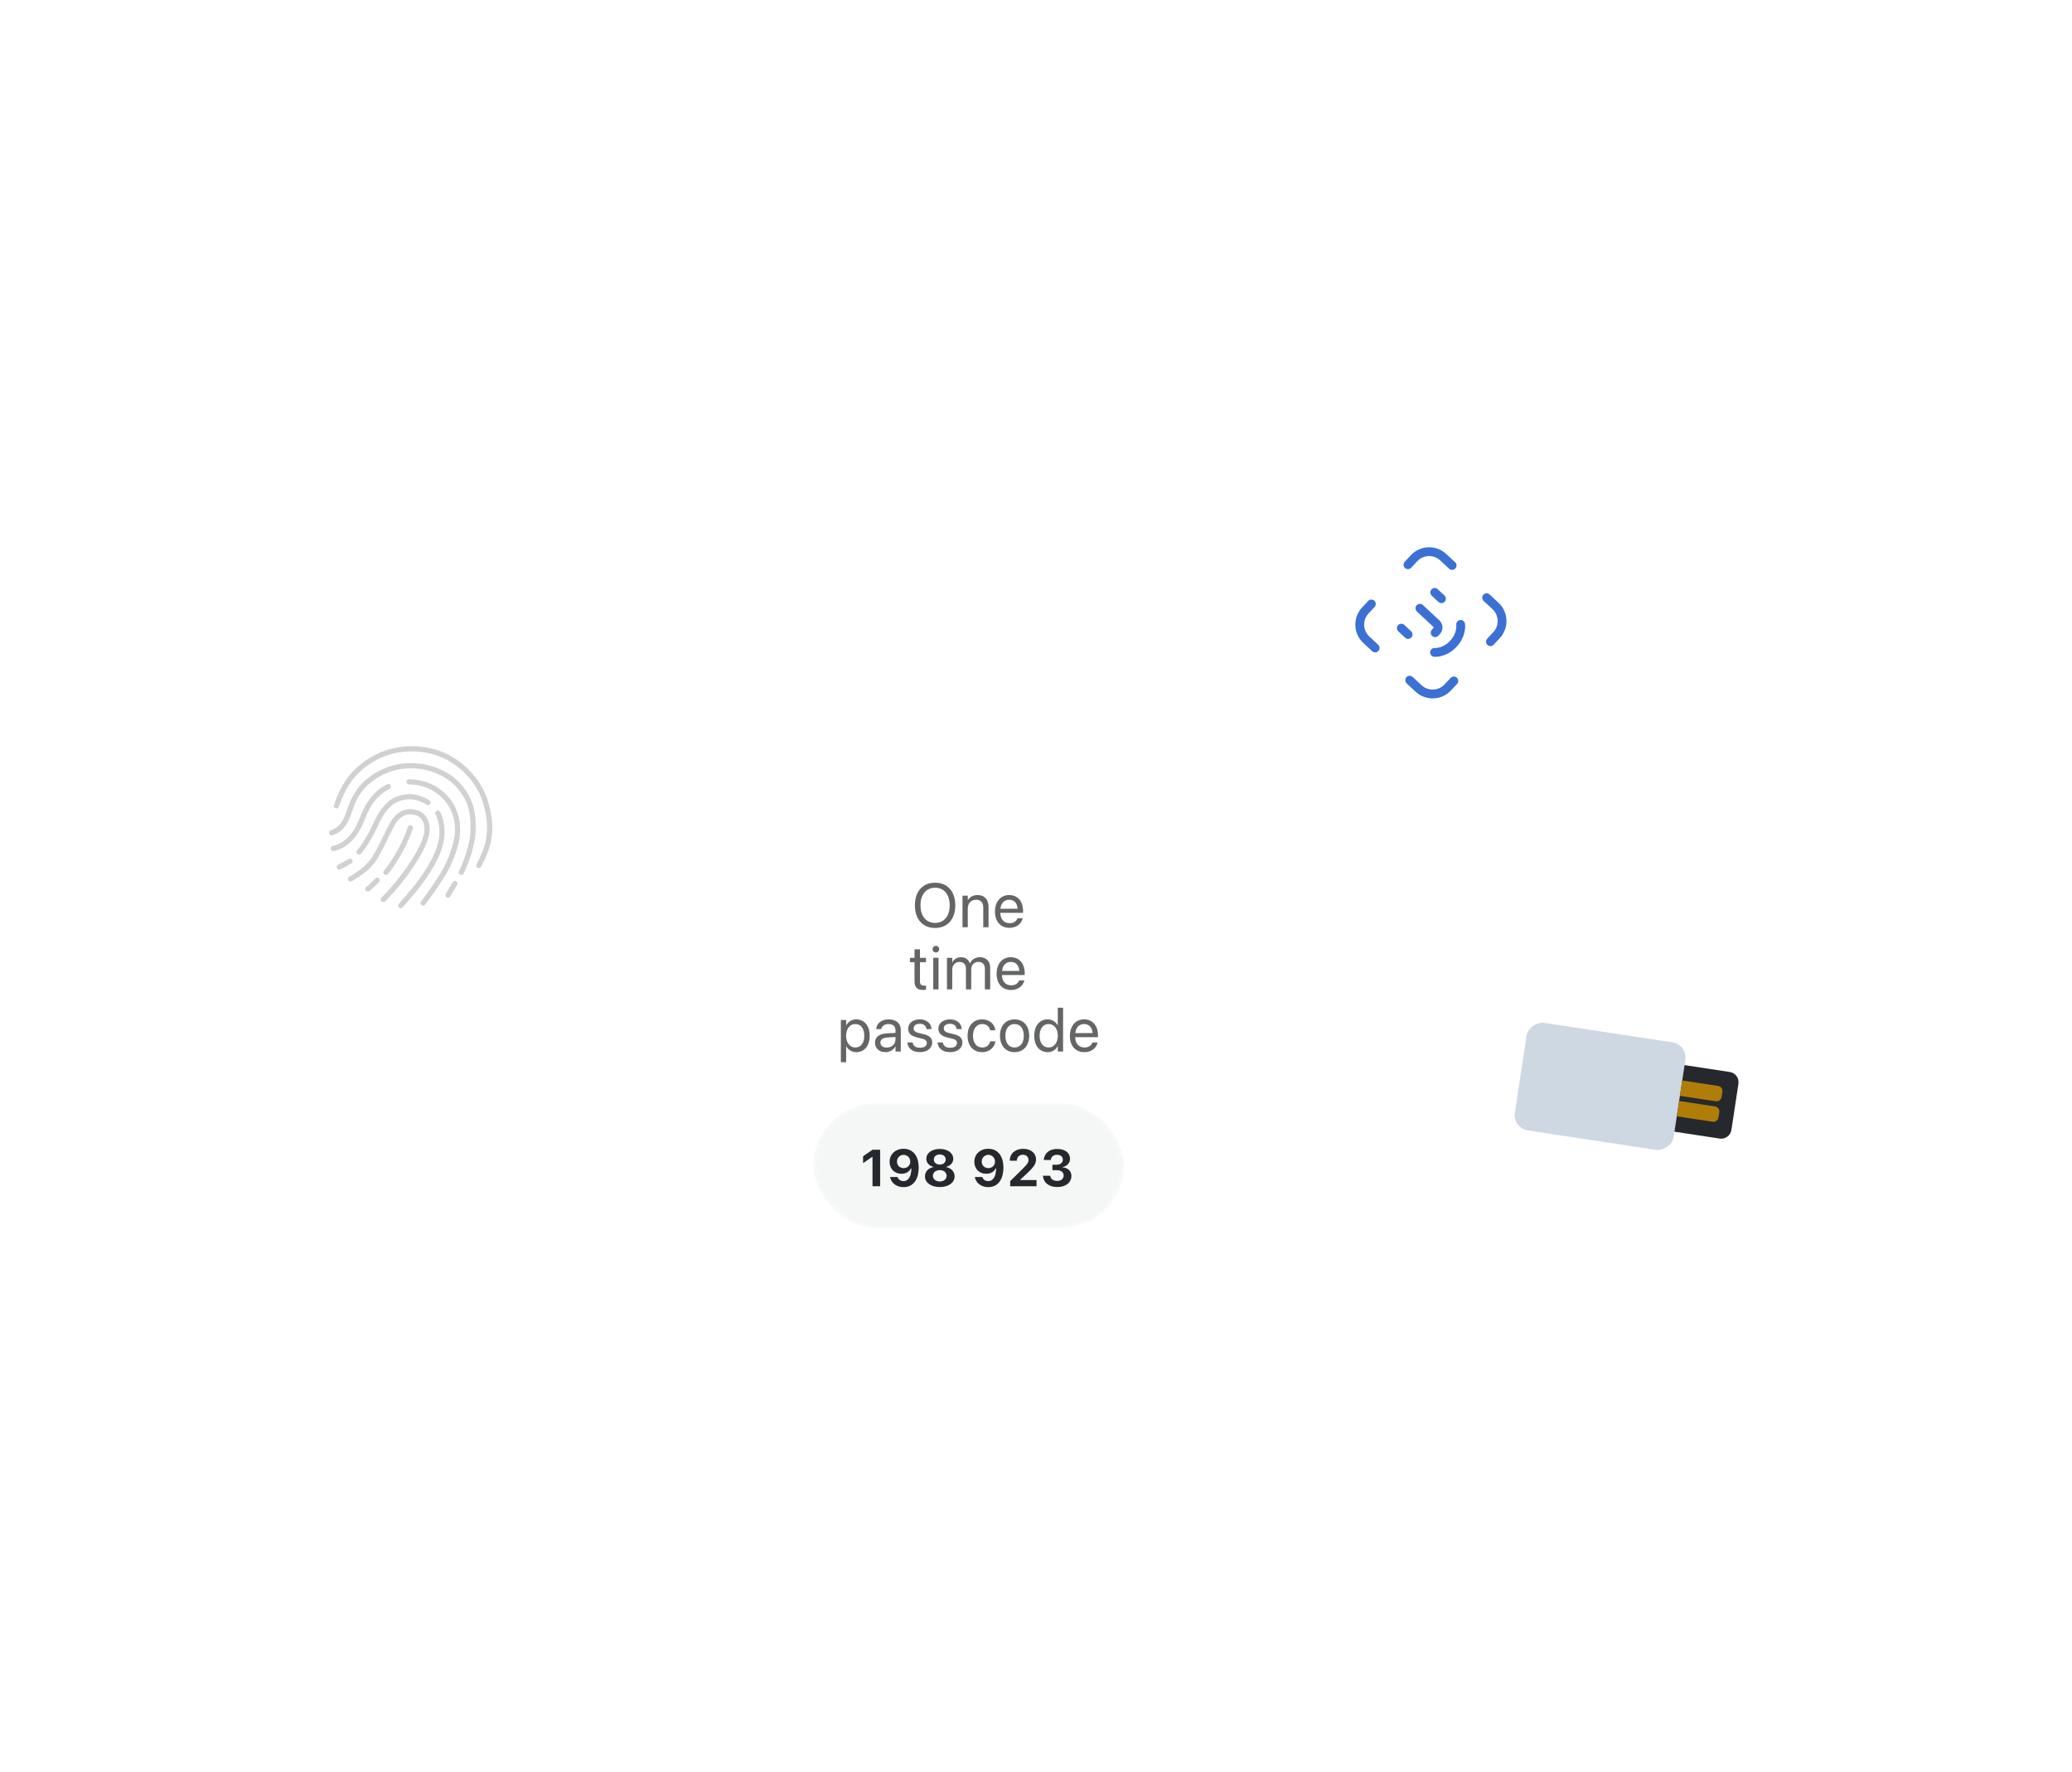 <svg id="exw3ZqIWB2P1" xmlns="http://www.w3.org/2000/svg" xmlns:xlink="http://www.w3.org/1999/xlink" viewBox="0 0 400 342" shape-rendering="geometricPrecision" text-rendering="geometricPrecision" project-id="36c2c8090c614f009a773c8653940014" export-id="6b3bb1221066409fb6a19cdc3ebb29d1" cached="false" width="400" height="342">
<style><![CDATA[
#exw3ZqIWB2P2_to {animation: exw3ZqIWB2P2_to__to 9900ms linear infinite normal forwards}@keyframes exw3ZqIWB2P2_to__to { 0% {transform: translate(187px,203px);animation-timing-function: cubic-bezier(0,0,0.58,1)} 60.606% {transform: translate(187px,196px);animation-timing-function: cubic-bezier(0,0,0.58,1)} 98.99% {transform: translate(187px,203px)} 100% {transform: translate(187px,203px)}} #exw3ZqIWB2P2_tr {animation: exw3ZqIWB2P2_tr__tr 9900ms linear infinite normal forwards}@keyframes exw3ZqIWB2P2_tr__tr { 0% {transform: rotate(0deg);animation-timing-function: cubic-bezier(0,0,0.58,1)} 60.606% {transform: rotate(4deg);animation-timing-function: cubic-bezier(0,0,0.58,1)} 98.99% {transform: rotate(0deg)} 100% {transform: rotate(0deg)}} #exw3ZqIWB2P8_ts {animation: exw3ZqIWB2P8_ts__ts 9900ms linear infinite normal forwards}@keyframes exw3ZqIWB2P8_ts__ts { 0% {transform: translate(92px,126.472px) scale(0,1);animation-timing-function: cubic-bezier(0,0,0.58,1)} 50.505% {transform: translate(92px,126.472px) scale(2.7,1);animation-timing-function: cubic-bezier(0,0,0.58,1)} 51.515% {transform: translate(92px,126.472px) scale(0,1);animation-timing-function: cubic-bezier(0,0,0.58,1)} 98.99% {transform: translate(92px,126.472px) scale(2.7,1);animation-timing-function: cubic-bezier(0,0,0.58,1)} 100% {transform: translate(92px,126.472px) scale(0,1)}} #exw3ZqIWB2P9 {animation: exw3ZqIWB2P9_c_o 9900ms linear infinite normal forwards}@keyframes exw3ZqIWB2P9_c_o { 0% {opacity: 1} 50.505% {opacity: 1;animation-timing-function: cubic-bezier(0,0,0.58,1)} 51.515% {opacity: 0;animation-timing-function: cubic-bezier(0,0,0.58,1)} 98.99% {opacity: 0;animation-timing-function: cubic-bezier(0,0,0.58,1)} 100% {opacity: 1}} #exw3ZqIWB2P10 {animation: exw3ZqIWB2P10_c_o 9900ms linear infinite normal forwards}@keyframes exw3ZqIWB2P10_c_o { 0% {opacity: 0} 50.505% {opacity: 0;animation-timing-function: cubic-bezier(0,0,0.58,1)} 51.515% {opacity: 1;animation-timing-function: cubic-bezier(0,0,0.58,1)} 98.99% {opacity: 1;animation-timing-function: cubic-bezier(0,0,0.58,1)} 100% {opacity: 0}} #exw3ZqIWB2P14_to {animation: exw3ZqIWB2P14_to__to 9900ms linear infinite normal forwards}@keyframes exw3ZqIWB2P14_to__to { 0% {transform: translate(78.854px,158.855px);animation-timing-function: cubic-bezier(0,0,0.58,1)} 29.293% {transform: translate(73.855px,164.855px);animation-timing-function: cubic-bezier(0,0,0.58,1)} 100% {transform: translate(78.854px,158.855px)}} #exw3ZqIWB2P14_tr {animation: exw3ZqIWB2P14_tr__tr 9900ms linear infinite normal forwards}@keyframes exw3ZqIWB2P14_tr__tr { 0% {transform: rotate(0deg);animation-timing-function: cubic-bezier(0,0,0.58,1)} 29.293% {transform: rotate(-6deg);animation-timing-function: cubic-bezier(0,0,0.58,1)} 100% {transform: rotate(0deg)}} #exw3ZqIWB2P19 {animation: exw3ZqIWB2P19_s_do 9900ms linear infinite normal forwards}@keyframes exw3ZqIWB2P19_s_do { 0% {stroke-dashoffset: 217;animation-timing-function: cubic-bezier(0,0,0.58,1)} 20.202% {stroke-dashoffset: 169;animation-timing-function: cubic-bezier(0,0,0.58,1)} 55.556% {stroke-dashoffset: 169;animation-timing-function: cubic-bezier(0,0,0.58,1)} 75.758% {stroke-dashoffset: 217} 100% {stroke-dashoffset: 217}} #exw3ZqIWB2P20_to {animation: exw3ZqIWB2P20_to__to 9900ms linear infinite normal forwards}@keyframes exw3ZqIWB2P20_to__to { 0% {transform: translate(275.868px,119.868px);animation-timing-function: cubic-bezier(0,0,0.58,1)} 60.606% {transform: translate(287.868px,112.868px)} 100% {transform: translate(275.868px,119.868px)}} #exw3ZqIWB2P20_tr {animation: exw3ZqIWB2P20_tr__tr 9900ms linear infinite normal forwards}@keyframes exw3ZqIWB2P20_tr__tr { 0% {transform: rotate(0deg);animation-timing-function: cubic-bezier(0,0,0.58,1)} 60.606% {transform: rotate(-14deg);animation-timing-function: cubic-bezier(0,0,0.58,1)} 100% {transform: rotate(0deg)}} #exw3ZqIWB2P25_to {animation: exw3ZqIWB2P25_to__to 9900ms linear infinite normal forwards}@keyframes exw3ZqIWB2P25_to__to { 0% {transform: translate(167.39px,35.39px);animation-timing-function: cubic-bezier(0,0,0.58,1)} 2.02% {transform: translate(167.055px,35.94px);animation-timing-function: cubic-bezier(0,0,0.58,1)} 10.101% {transform: translate(167.055px,35.94px);animation-timing-function: cubic-bezier(0,0,0.58,1)} 12.121% {transform: translate(168.049px,34.763px);animation-timing-function: cubic-bezier(0,0,0.58,1)} 18.182% {transform: translate(168.049px,34.763px);animation-timing-function: cubic-bezier(0,0,0.58,1)} 20.202% {transform: translate(167.378px,35.395px)} 100% {transform: translate(167.378px,35.395px)}} #exw3ZqIWB2P26_to {animation: exw3ZqIWB2P26_to__to 9900ms linear infinite normal forwards}@keyframes exw3ZqIWB2P26_to__to { 0% {transform: translate(313.486px,210.485px);animation-timing-function: cubic-bezier(0,0,0.58,1)} 45.455% {transform: translate(313.486px,216.483px);animation-timing-function: cubic-bezier(0,0,0.58,1)} 100% {transform: translate(313.486px,210.483px)}} #exw3ZqIWB2P26_tr {animation: exw3ZqIWB2P26_tr__tr 9900ms linear infinite normal forwards}@keyframes exw3ZqIWB2P26_tr__tr { 0% {transform: rotate(0deg);animation-timing-function: cubic-bezier(0,0,0.58,1)} 45.455% {transform: rotate(-13deg);animation-timing-function: cubic-bezier(0,0,0.58,1)} 100% {transform: rotate(0deg)}}
]]></style>
<defs><filter id="exw3ZqIWB2P3-filter" x="-150%" y="-150%" width="400%" height="400%"><feGaussianBlur id="exw3ZqIWB2P3-filter-drop-shadow-0-blur" in="SourceAlpha" stdDeviation="1,1"/><feOffset id="exw3ZqIWB2P3-filter-drop-shadow-0-offset" dx="0" dy="0" result="tmp"/><feFlood id="exw3ZqIWB2P3-filter-drop-shadow-0-flood" flood-color="rgba(0,0,0,0.17)"/><feComposite id="exw3ZqIWB2P3-filter-drop-shadow-0-composite" operator="in" in2="tmp"/><feMerge id="exw3ZqIWB2P3-filter-drop-shadow-0-merge" result="result"><feMergeNode id="exw3ZqIWB2P3-filter-drop-shadow-0-merge-node-1"/><feMergeNode id="exw3ZqIWB2P3-filter-drop-shadow-0-merge-node-2" in="SourceGraphic"/></feMerge><feGaussianBlur id="exw3ZqIWB2P3-filter-drop-shadow-1-blur" in="result" stdDeviation="2.5,2.5"/><feOffset id="exw3ZqIWB2P3-filter-drop-shadow-1-offset" dx="0" dy="3" result="tmp"/><feFlood id="exw3ZqIWB2P3-filter-drop-shadow-1-flood" flood-color="rgba(0,0,0,0.1)"/><feComposite id="exw3ZqIWB2P3-filter-drop-shadow-1-composite" operator="in" in2="tmp"/><feMerge id="exw3ZqIWB2P3-filter-drop-shadow-1-merge" result="result"><feMergeNode id="exw3ZqIWB2P3-filter-drop-shadow-1-merge-node-1"/><feMergeNode id="exw3ZqIWB2P3-filter-drop-shadow-1-merge-node-2" in="result"/></feMerge></filter><filter id="exw3ZqIWB2P15-filter" x="-150%" y="-150%" width="400%" height="400%"><feGaussianBlur id="exw3ZqIWB2P15-filter-drop-shadow-0-blur" in="SourceAlpha" stdDeviation="1,1"/><feOffset id="exw3ZqIWB2P15-filter-drop-shadow-0-offset" dx="0" dy="0" result="tmp"/><feFlood id="exw3ZqIWB2P15-filter-drop-shadow-0-flood" flood-color="rgba(0,0,0,0.17)"/><feComposite id="exw3ZqIWB2P15-filter-drop-shadow-0-composite" operator="in" in2="tmp"/><feMerge id="exw3ZqIWB2P15-filter-drop-shadow-0-merge" result="result"><feMergeNode id="exw3ZqIWB2P15-filter-drop-shadow-0-merge-node-1"/><feMergeNode id="exw3ZqIWB2P15-filter-drop-shadow-0-merge-node-2" in="SourceGraphic"/></feMerge><feGaussianBlur id="exw3ZqIWB2P15-filter-drop-shadow-1-blur" in="result" stdDeviation="2.5,2.5"/><feOffset id="exw3ZqIWB2P15-filter-drop-shadow-1-offset" dx="0" dy="3" result="tmp"/><feFlood id="exw3ZqIWB2P15-filter-drop-shadow-1-flood" flood-color="rgba(0,0,0,0.1)"/><feComposite id="exw3ZqIWB2P15-filter-drop-shadow-1-composite" operator="in" in2="tmp"/><feMerge id="exw3ZqIWB2P15-filter-drop-shadow-1-merge" result="result"><feMergeNode id="exw3ZqIWB2P15-filter-drop-shadow-1-merge-node-1"/><feMergeNode id="exw3ZqIWB2P15-filter-drop-shadow-1-merge-node-2" in="result"/></feMerge></filter><filter id="exw3ZqIWB2P21-filter" x="-150%" y="-150%" width="400%" height="400%"><feGaussianBlur id="exw3ZqIWB2P21-filter-drop-shadow-0-blur" in="SourceAlpha" stdDeviation="1,1"/><feOffset id="exw3ZqIWB2P21-filter-drop-shadow-0-offset" dx="0" dy="0" result="tmp"/><feFlood id="exw3ZqIWB2P21-filter-drop-shadow-0-flood" flood-color="rgba(0,0,0,0.17)"/><feComposite id="exw3ZqIWB2P21-filter-drop-shadow-0-composite" operator="in" in2="tmp"/><feMerge id="exw3ZqIWB2P21-filter-drop-shadow-0-merge" result="result"><feMergeNode id="exw3ZqIWB2P21-filter-drop-shadow-0-merge-node-1"/><feMergeNode id="exw3ZqIWB2P21-filter-drop-shadow-0-merge-node-2" in="SourceGraphic"/></feMerge><feGaussianBlur id="exw3ZqIWB2P21-filter-drop-shadow-1-blur" in="result" stdDeviation="2.5,2.5"/><feOffset id="exw3ZqIWB2P21-filter-drop-shadow-1-offset" dx="0" dy="3" result="tmp"/><feFlood id="exw3ZqIWB2P21-filter-drop-shadow-1-flood" flood-color="rgba(0,0,0,0.1)"/><feComposite id="exw3ZqIWB2P21-filter-drop-shadow-1-composite" operator="in" in2="tmp"/><feMerge id="exw3ZqIWB2P21-filter-drop-shadow-1-merge" result="result"><feMergeNode id="exw3ZqIWB2P21-filter-drop-shadow-1-merge-node-1"/><feMergeNode id="exw3ZqIWB2P21-filter-drop-shadow-1-merge-node-2" in="result"/></feMerge></filter><filter id="exw3ZqIWB2P27-filter" x="-150%" y="-150%" width="400%" height="400%"><feGaussianBlur id="exw3ZqIWB2P27-filter-drop-shadow-0-blur" in="SourceAlpha" stdDeviation="1,1"/><feOffset id="exw3ZqIWB2P27-filter-drop-shadow-0-offset" dx="0" dy="0" result="tmp"/><feFlood id="exw3ZqIWB2P27-filter-drop-shadow-0-flood" flood-color="rgba(0,0,0,0.17)"/><feComposite id="exw3ZqIWB2P27-filter-drop-shadow-0-composite" operator="in" in2="tmp"/><feMerge id="exw3ZqIWB2P27-filter-drop-shadow-0-merge" result="result"><feMergeNode id="exw3ZqIWB2P27-filter-drop-shadow-0-merge-node-1"/><feMergeNode id="exw3ZqIWB2P27-filter-drop-shadow-0-merge-node-2" in="SourceGraphic"/></feMerge><feGaussianBlur id="exw3ZqIWB2P27-filter-drop-shadow-1-blur" in="result" stdDeviation="2.5,2.5"/><feOffset id="exw3ZqIWB2P27-filter-drop-shadow-1-offset" dx="0" dy="3" result="tmp"/><feFlood id="exw3ZqIWB2P27-filter-drop-shadow-1-flood" flood-color="rgba(0,0,0,0.1)"/><feComposite id="exw3ZqIWB2P27-filter-drop-shadow-1-composite" operator="in" in2="tmp"/><feMerge id="exw3ZqIWB2P27-filter-drop-shadow-1-merge" result="result"><feMergeNode id="exw3ZqIWB2P27-filter-drop-shadow-1-merge-node-1"/><feMergeNode id="exw3ZqIWB2P27-filter-drop-shadow-1-merge-node-2" in="result"/></feMerge></filter></defs><g id="exw3ZqIWB2P2_to" transform="translate(187,203)"><g id="exw3ZqIWB2P2_tr" transform="rotate(0)"><g transform="translate(-187,-203)"><g filter="url(#exw3ZqIWB2P3-filter)"><rect width="112" height="112" rx="16" ry="16" transform="translate(131 147)" fill="#fff"/></g><g transform="translate(65 99)" mask="url(#exw3ZqIWB2P11)"><g><rect width="60" height="24" rx="12" ry="12" transform="translate(92 114)" fill="#f5f6f6"/><g id="exw3ZqIWB2P8_ts" transform="translate(92,126.472) scale(0,1)"><rect width="23" height="24" rx="0" ry="0" transform="translate(0,-12.473)" fill="#bedcbf"/></g><path id="exw3ZqIWB2P9" d="M103.437,130h1.474v-7.046h-1.47l-1.821,1.265v1.328l1.729-1.201h.088v5.654Zm6.001-7.231c-1.587,0-2.701,1.064-2.701,2.504v.01c0,1.333.923,2.31,2.295,2.31.977,0,1.563-.489,1.817-1.031h.097c-.024,1.363-.459,2.442-1.523,2.442-.567,0-.967-.298-1.138-.737l-.014-.044h-1.446l.01.044c.22,1.103,1.23,1.909,2.593,1.909c1.806,0,2.92-1.402,2.92-3.76v-.01c0-2.475-1.28-3.637-2.91-3.637Zm0,3.735c-.738,0-1.275-.532-1.275-1.275v-.009c0-.718.571-1.28,1.284-1.28.718,0,1.28.572,1.28,1.309v.01c0,.727-.562,1.245-1.289,1.245Zm6.987,3.652c1.694,0,2.861-.844,2.861-2.065v-.01c0-.918-.688-1.602-1.645-1.787v-.029c.82-.205,1.386-.796,1.386-1.563v-.01c0-1.093-1.074-1.894-2.602-1.894-1.533,0-2.603.801-2.603,1.894v.01c0,.767.562,1.362,1.387,1.563v.029c-.962.19-1.646.869-1.646,1.787v.01c0,1.221,1.167,2.065,2.862,2.065Zm0-4.336c-.679,0-1.148-.4-1.148-.976v-.01c0-.576.474-.972,1.148-.972.669,0,1.142.396,1.142.972v.01c0,.576-.468.976-1.142.976Zm0,3.262c-.777,0-1.323-.454-1.323-1.089v-.01c0-.634.542-1.093,1.323-1.093s1.318.459,1.318,1.093v.01c0,.635-.547,1.089-1.318,1.089Zm9.37-6.313c-1.587,0-2.7,1.064-2.7,2.504v.01c0,1.333.923,2.31,2.295,2.31.976,0,1.562-.489,1.816-1.031h.098c-.025,1.363-.459,2.442-1.524,2.442-.566,0-.967-.298-1.137-.737l-.015-.044h-1.445l.009.044c.22,1.103,1.231,1.909,2.593,1.909c1.807,0,2.92-1.402,2.92-3.76v-.01c0-2.475-1.279-3.637-2.91-3.637Zm0,3.735c-.737,0-1.274-.532-1.274-1.275v-.009c0-.718.571-1.28,1.284-1.28.717,0,1.279.572,1.279,1.309v.01c0,.727-.562,1.245-1.289,1.245ZM130.023,130h5.083v-1.187h-3.105v-.112l1.304-1.216c1.284-1.186,1.699-1.85,1.699-2.651v-.015c0-1.215-1.016-2.046-2.466-2.046-1.543,0-2.598.928-2.598,2.281l.005.019h1.363v-.024c0-.669.473-1.128,1.162-1.128.674,0,1.084.42,1.084,1.02v.015c0,.493-.269.85-1.26,1.812l-2.271,2.241v.991Zm9.068.156c1.645,0,2.744-.864,2.744-2.143v-.01c0-.957-.684-1.563-1.733-1.66v-.03c.825-.17,1.469-.742,1.469-1.621v-.009c0-1.123-.976-1.885-2.49-1.885-1.479,0-2.471.82-2.573,2.08l-.005.059h1.357l.005-.044c.059-.586.523-.962,1.216-.962s1.099.361,1.099.947v.01c0,.571-.479.962-1.221.962h-.786v1.049h.806c.854,0,1.357.372,1.357,1.045v.01c0,.596-.493,1.016-1.245,1.016-.762,0-1.265-.391-1.328-.938l-.005-.053h-1.411l.005.063c.097,1.26,1.147,2.114,2.739,2.114Z" fill="#25282d"/><path id="exw3ZqIWB2P10" d="M103.423,130.181c1.743,0,2.798-1.426,2.798-3.702v-.009c0-2.281-1.055-3.697-2.798-3.697-1.738,0-2.798,1.416-2.798,3.697v.009c0,2.276,1.06,3.702,2.798,3.702Zm0-1.167c-.83,0-1.304-.943-1.304-2.535v-.009c0-1.597.474-2.53,1.304-2.53.835,0,1.308.933,1.308,2.53v.009c0,1.592-.473,2.535-1.308,2.535Zm4.136.986h5.083v-1.187h-3.106v-.112l1.304-1.216c1.284-1.186,1.699-1.85,1.699-2.651v-.015c0-1.215-1.016-2.046-2.466-2.046-1.543,0-2.597.928-2.597,2.281l.004.019h1.363v-.024c0-.669.473-1.128,1.162-1.128.674,0,1.084.42,1.084,1.02v.015c0,.493-.269.85-1.26,1.812l-2.27,2.241v.991Zm9.043-7.231c-1.587,0-2.701,1.064-2.701,2.504v.01c0,1.333.923,2.31,2.295,2.31.977,0,1.563-.489,1.817-1.031h.097c-.024,1.363-.459,2.442-1.523,2.442-.566,0-.967-.298-1.138-.737l-.014-.044h-1.446l.01.044c.22,1.103,1.23,1.909,2.593,1.909c1.806,0,2.92-1.402,2.92-3.76v-.01c0-2.475-1.28-3.637-2.91-3.637Zm0,3.735c-.738,0-1.275-.532-1.275-1.275v-.009c0-.718.571-1.28,1.284-1.28.718,0,1.28.572,1.28,1.309v.01c0,.727-.562,1.245-1.289,1.245Zm9.477,3.677c1.582,0,2.676-1.011,2.676-2.495v-.01c0-1.343-.947-2.31-2.261-2.31-.674,0-1.221.293-1.504.767h-.088l.176-2.007h3.257v-1.172h-4.404l-.327,4.17h1.264c.078-.151.195-.283.327-.391.235-.2.537-.302.894-.302.747,0,1.279.522,1.279,1.274v.01c0,.757-.527,1.289-1.284,1.289-.664,0-1.147-.415-1.25-.933l-.01-.034h-1.338l.005.068c.083,1.177,1.079,2.076,2.588,2.076Zm7.236-.181h1.407v-1.294h.918v-1.182h-.918v-4.57h-2.071c-.937,1.445-1.894,3.008-2.788,4.595v1.157h3.452v1.294Zm-2.124-2.437v-.078c.635-1.137,1.392-2.363,2.076-3.413h.078v3.491h-2.154ZM140.19,130h1.407v-1.294h.918v-1.182h-.918v-4.57h-2.071c-.937,1.445-1.894,3.008-2.788,4.595v1.157h3.452v1.294Zm-2.124-2.437v-.078c.635-1.137,1.392-2.363,2.076-3.413h.078v3.491h-2.154Z" opacity="0" fill="#25282d"/></g><mask id="exw3ZqIWB2P11" mask-type="alpha" x="-150%" y="-150%" height="400%" width="400%"><rect width="60" height="24" rx="12" ry="12" transform="translate(92 114)" fill="#f0f2f5"/></mask></g><path d="M180.526,179.141c-2.403,0-3.903-1.682-3.903-4.366v-.011c0-2.678,1.506-4.36,3.903-4.36c2.39,0,3.89,1.682,3.89,4.36v.011c0,2.684-1.494,4.366-3.89,4.366Zm0-.973c1.74,0,2.812-1.33,2.812-3.393v-.011c0-2.075-1.09-3.387-2.812-3.387-1.729,0-2.825,1.307-2.825,3.387v.011c0,2.08,1.09,3.393,2.825,3.393Zm5.285.832v-6.094h1.019v.867h.024c.328-.568.949-.984,1.875-.984c1.335,0,2.109.867,2.109,2.256v3.955h-1.02v-3.773c0-.991-.463-1.536-1.4-1.536-.961,0-1.588.686-1.588,1.723v3.586h-1.019Zm9.075.117c-1.751,0-2.806-1.224-2.806-3.14v-.006c0-1.887,1.078-3.182,2.742-3.182s2.678,1.236,2.678,3.065v.375h-4.389c.024,1.253.715,1.986,1.799,1.986.773,0,1.318-.387,1.494-.908l.018-.053h1.002l-.012.058c-.199,1.008-1.195,1.805-2.526,1.805Zm-.07-5.426c-.885,0-1.576.604-1.687,1.741h3.334c-.1-1.184-.756-1.741-1.647-1.741Zm-16.599,17.426c-1.119,0-1.67-.504-1.67-1.67v-3.697h-.89v-.844h.89v-1.646h1.055v1.646h1.16v.844h-1.16v3.691c0,.651.287.832.832.832.123,0,.24-.017.328-.023v.826c-.129.018-.346.041-.545.041Zm2.455-7.242c-.351,0-.639-.287-.639-.639c0-.357.288-.638.639-.638.358,0,.639.281.639.638c0,.352-.281.639-.639.639Zm-.51,7.125v-6.094h1.02v6.094h-1.02Zm2.649,0v-6.094h1.019v.891h.024c.275-.604.884-1.008,1.669-1.008.832,0,1.448.428,1.711,1.172h.024c.34-.732,1.054-1.172,1.91-1.172c1.207,0,1.986.791,1.986,2.004v4.207h-1.019v-3.973c0-.838-.463-1.336-1.266-1.336-.808,0-1.377.604-1.377,1.436v3.873h-1.019v-4.084c0-.738-.493-1.225-1.248-1.225-.809,0-1.395.639-1.395,1.489v3.82h-1.019Zm12.392.117c-1.752,0-2.807-1.224-2.807-3.14v-.006c0-1.887,1.078-3.182,2.742-3.182s2.678,1.236,2.678,3.065v.375h-4.389c.024,1.253.715,1.986,1.799,1.986.774,0,1.319-.387,1.494-.908l.018-.053h1.002l-.012.058c-.199,1.008-1.195,1.805-2.525,1.805Zm-.07-5.426c-.885,0-1.577.604-1.688,1.741h3.334c-.1-1.184-.756-1.741-1.646-1.741Zm-32.803,19.36v-8.145h1.019v1.032h.024c.381-.709,1.06-1.149,1.933-1.149c1.559,0,2.59,1.242,2.59,3.164v.006c0,1.922-1.043,3.158-2.572,3.158-.861,0-1.57-.433-1.951-1.137h-.024v3.071h-1.019Zm2.777-2.836c1.078,0,1.746-.867,1.746-2.256v-.006c0-1.4-.668-2.262-1.746-2.262-1.031,0-1.763.897-1.763,2.262v.006c0,1.359.738,2.256,1.763,2.256Zm5.842.902c-1.213,0-2.028-.732-2.028-1.84v-.011c0-1.037.809-1.688,2.209-1.77l1.747-.1v-.509c0-.744-.487-1.196-1.336-1.196-.786,0-1.278.375-1.395.92l-.012.053h-.984l.006-.064c.088-1.002.961-1.811,2.396-1.811c1.442,0,2.344.779,2.344,1.998v4.213h-1.019v-.99h-.024c-.357.668-1.09,1.107-1.904,1.107Zm-.985-1.84c0,.586.481.955,1.213.955.961,0,1.7-.662,1.7-1.546v-.498l-1.629.099c-.815.047-1.284.41-1.284.979v.011Zm7.629,1.84c-1.435,0-2.303-.732-2.426-1.822l-.006-.053h1.02l.012.059c.123.609.574.967,1.406.967.826,0,1.318-.346,1.318-.897v-.006c0-.439-.228-.685-.92-.855l-.966-.235c-1.149-.275-1.705-.808-1.705-1.687v-.006c0-1.049.919-1.793,2.238-1.793c1.336,0,2.185.779,2.262,1.799l.005.076h-.972l-.006-.041c-.082-.592-.533-.984-1.289-.984-.738,0-1.195.357-1.195.896v.006c0,.416.275.703.949.867l.967.235c1.23.298,1.675.785,1.675,1.652v.006c0,1.066-1.008,1.816-2.367,1.816Zm5.83,0c-1.436,0-2.303-.732-2.426-1.822l-.006-.053h1.02l.012.059c.123.609.574.967,1.406.967.826,0,1.318-.346,1.318-.897v-.006c0-.439-.228-.685-.92-.855l-.967-.235c-1.148-.275-1.705-.808-1.705-1.687v-.006c0-1.049.92-1.793,2.239-1.793c1.336,0,2.185.779,2.261,1.799l.006.076h-.972l-.006-.041c-.082-.592-.533-.984-1.289-.984-.739,0-1.196.357-1.196.896v.006c0,.416.276.703.95.867l.966.235c1.231.298,1.676.785,1.676,1.652v.006c0,1.066-1.008,1.816-2.367,1.816Zm6.193,0c-1.728,0-2.824-1.23-2.824-3.17v-.006c0-1.921,1.119-3.152,2.812-3.152c1.518,0,2.414,1.008,2.543,2.051l.006.047h-.996l-.012-.047c-.152-.61-.644-1.149-1.541-1.149-1.06,0-1.769.879-1.769,2.262v.006c0,1.418.726,2.256,1.781,2.256.832,0,1.365-.469,1.535-1.149l.012-.046h1.002l-.006.041c-.164,1.16-1.166,2.056-2.543,2.056Zm6.252,0c-1.694,0-2.824-1.224-2.824-3.164v-.012c0-1.939,1.136-3.152,2.818-3.152s2.824,1.207,2.824,3.152v.012c0,1.945-1.137,3.164-2.818,3.164Zm.006-.902c1.072,0,1.769-.832,1.769-2.262v-.012c0-1.429-.703-2.25-1.781-2.25-1.061,0-1.775.827-1.775,2.25v.012c0,1.436.709,2.262,1.787,2.262Zm6.374.902c-1.558,0-2.589-1.242-2.589-3.164v-.006c0-1.922,1.043-3.158,2.572-3.158.861,0,1.57.434,1.951,1.137h.023v-3.381h1.02v8.455h-1.02v-1.031h-.023c-.381.709-1.061,1.148-1.934,1.148Zm.2-.902c1.031,0,1.763-.897,1.763-2.262v-.006c0-1.359-.738-2.256-1.763-2.256-1.078,0-1.746.868-1.746,2.256v.006c0,1.401.668,2.262,1.746,2.262Zm6.902.902c-1.752,0-2.807-1.224-2.807-3.14v-.006c0-1.887,1.078-3.182,2.742-3.182s2.678,1.236,2.678,3.065v.375h-4.389c.024,1.253.715,1.986,1.799,1.986.774,0,1.319-.387,1.494-.908l.018-.053h1.002l-.012.058c-.199,1.008-1.195,1.805-2.525,1.805Zm-.071-5.426c-.884,0-1.576.604-1.687,1.741h3.334c-.1-1.184-.756-1.741-1.647-1.741Z" fill="#646565"/></g></g></g><g id="exw3ZqIWB2P14_to" transform="translate(78.854,158.855)"><g id="exw3ZqIWB2P14_tr" transform="rotate(0)"><g transform="translate(-78.854,-158.855)"><g filter="url(#exw3ZqIWB2P15-filter)"><rect width="66" height="66" rx="16" ry="16" transform="matrix(.906-.423 0.423 0.906 35 142.893)" fill="#fff"/></g><g transform="translate(16.24 111.862)"><path d="M51.426,57.815c1.047-.542,3.503-2.109,4.708-4.119c1.506-2.513,2.864-5.722,3.481-6.696.618-.974,1.783-2.42,3.886-2.115c1.712.248,2.659,1.368,2.692,3.306.037,2.128-1.814,5.154-3.051,7-1.99,2.968-4.024,5.27-5.4,6.587m-2.959-2.025c.201-.151,1.232-1.068,1.798-1.693m1.69-1.526c.549-.614,1.665-2.192,2.672-4.006c1.181-2.127,1.74-3.794,2.044-4.599M49.27,55.507c.451-.223.838-.429,1.032-.532s.887-.495,1.023-.577m1.739-1.776c.527-.575,1.84-2.443,2.791-4.429c1.188-2.482,1.551-3.373,3.092-4.836c1.136-1.078,2.963-1.454,4-1.424.981.028,2.351.415,3.456,1.138m1.879,2.041c.44.804,1.077,2.765.69,5.065-.379,2.252-1.437,4.217-2.463,5.863-1.026,1.646-1.994,2.899-2.73,3.816-.589.734-2.019,2.377-2.66,3.107m4.324-.508c.88-1.111,3.027-4.149,4.19-6.162c1.162-2.012,2.247-5.123,2.425-7.063.232-2.522-.461-5.333-2.576-7.408-2.502-2.455-5.3-2.734-6.746-2.757m7.533,21.877l1.3-2.251m1.239-2.146c.761-1.502,2.236-5.198,2.291-8.286.066-3.639-.654-5.877-2.573-8.212-2.031-2.471-5.955-4.329-10.256-4.07-3.789.228-7.248,2.25-9.079,4.708-1.679,2.254-1.843,4.183-2.693,5.817-.679,1.307-1.582,2.032-2.711,2.4m.308,3.032c1.168-.255,2.702-.881,4.191-3.008c1.592-2.276,1.536-4.31,3.763-6.862c1.24-1.421,2.312-1.856,2.687-2.075M48.702,43.714c.397-1.209,1.401-3.881,3.145-5.862c2.29-2.602,5.167-4.143,7.83-4.755c3.081-.708,7.298-.684,11.171,1.608c3.213,1.902,5.671,4.984,6.668,8.356c1.097,3.71.789,5.627.543,7.325-.197,1.358-1.276,3.812-1.869,4.838" fill="none" stroke="#d0d1d1" stroke-linecap="round" stroke-linejoin="round"/><path id="exw3ZqIWB2P19" d="M51.426,57.815c1.047-.542,3.503-2.109,4.708-4.119c1.506-2.513,2.864-5.722,3.481-6.696.618-.974,1.783-2.42,3.886-2.115c1.712.248,2.659,1.368,2.692,3.306.037,2.128-1.814,5.154-3.051,7-1.99,2.968-4.024,5.27-5.4,6.587m-2.959-2.025c.201-.151,1.232-1.068,1.798-1.693m1.69-1.526c.549-.614,1.665-2.192,2.672-4.006c1.181-2.127,1.74-3.794,2.044-4.599M49.27,55.507c.451-.223.838-.429,1.032-.532s.887-.495,1.023-.577m1.739-1.776c.527-.575,1.84-2.443,2.791-4.429c1.188-2.482,1.551-3.373,3.092-4.836c1.136-1.078,2.963-1.454,4-1.424.981.028,2.351.415,3.456,1.138m1.879,2.041c.44.804,1.077,2.765.69,5.065-.379,2.252-1.437,4.217-2.463,5.863-1.026,1.646-1.994,2.899-2.73,3.816-.589.734-2.019,2.377-2.66,3.107m4.324-.508c.88-1.111,3.027-4.149,4.19-6.162c1.162-2.012,2.247-5.123,2.425-7.063.232-2.522-.461-5.333-2.576-7.408-2.502-2.455-5.3-2.734-6.746-2.757m7.533,21.877l1.3-2.251m1.239-2.146c.761-1.502,2.236-5.198,2.291-8.286.066-3.639-.654-5.877-2.573-8.212-2.031-2.471-5.955-4.329-10.256-4.07-3.789.228-7.248,2.25-9.079,4.708-1.679,2.254-1.843,4.183-2.693,5.817-.679,1.307-1.582,2.032-2.711,2.4m.308,3.032c1.168-.255,2.702-.881,4.191-3.008c1.592-2.276,1.536-4.31,3.763-6.862c1.24-1.421,2.312-1.856,2.687-2.075M48.702,43.714c.397-1.209,1.401-3.881,3.145-5.862c2.29-2.602,5.167-4.143,7.83-4.755c3.081-.708,7.298-.684,11.171,1.608c3.213,1.902,5.671,4.984,6.668,8.356c1.097,3.71.789,5.627.543,7.325-.197,1.358-1.276,3.812-1.869,4.838" fill="none" stroke="#d71340" stroke-linecap="round" stroke-linejoin="round" stroke-dashoffset="217" stroke-dasharray="217"/></g></g></g></g><g id="exw3ZqIWB2P20_to" transform="translate(275.868,119.868)"><g id="exw3ZqIWB2P20_tr" transform="rotate(0)"><g transform="translate(-275.868,-119.868)"><g filter="url(#exw3ZqIWB2P21-filter)"><rect width="60" height="60" rx="16" ry="16" transform="matrix(.906-.423 0.423 0.906 236 105.357)" fill="#fff"/></g><g transform="translate(108.847 84.847)"><path d="M156.05,40.865c.343.32.881.302,1.201-.042s.302-.881-.041-1.201l-1.16,1.243Zm.467-8.537c.321-.343.302-.881-.041-1.201-.344-.32-.881-.301-1.202.042l1.243,1.16Zm14.389-7.387c.343.32.881.301,1.201-.042.321-.343.302-.881-.041-1.201l-1.16,1.243Zm-8.567-1.345c-.32.343-.302.881.042,1.201.343.32.881.302,1.201-.042l-1.243-1.16Zm1.535,22.244c-.343-.32-.881-.302-1.201.042-.32.343-.302.881.042,1.201l1.159-1.243Zm8.568,1.345c.32-.343.301-.881-.042-1.201-.343-.32-.881-.301-1.201.042l1.243,1.16Zm6.289-17.269c-.344-.32-.882-.302-1.202.042s-.301.881.042,1.201l1.16-1.243Zm-.468,8.537c-.32.343-.301.881.042,1.201s.881.302,1.201-.042l-1.243-1.16ZM165.844,31.952c-.343-.32-.881-.301-1.201.042-.321.343-.302.881.041,1.201l1.16-1.243Zm1.737,4.762c-.32.343-.302.881.042,1.201.343.32.881.302,1.201-.042l-1.243-1.16Zm.589,3.536c-.468-.043-.882.301-.924.769-.043.468.301.881.768.924l.156-1.693Zm5.8-4.691c-.075-.463-.512-.778-.975-.703-.464.075-.779.512-.703.975l1.678-.272ZM157.21,39.622l-1.705-1.591-1.16,1.243l1.705,1.591l1.16-1.243Zm-1.86-6.043l1.167-1.251-1.243-1.16-1.167,1.251l1.243,1.16Zm16.716-9.882l-1.705-1.591-1.16,1.243l1.705,1.591l1.16-1.243Zm-8.56-1.353l-1.167,1.251l1.243,1.16l1.167-1.251-1.243-1.16Zm-.791,24.738l1.705,1.591l1.159-1.243-1.705-1.591-1.159,1.243Zm8.559,1.353l1.168-1.251-1.243-1.16-1.168,1.251l1.243,1.16Zm6.297-17.277l1.705,1.591l1.16-1.243-1.705-1.591-1.16,1.243Zm1.859,6.043l-1.167,1.251l1.243,1.16l1.167-1.251-1.243-1.16Zm-14.746-4.006l3.194,2.98l1.16-1.243-3.194-2.98-1.16,1.243Zm3.202,3.192l-.305.327l1.243,1.16.305-.327-1.243-1.16Zm.206,4.709c-.078.847-.077.847-.077.847c0,0,.001,0,.001,0c.001 0.0.001 0.0.002 0.0.002 0.0.003 0.0.005 0.0.003 0.0.007.001.011.001.008.001.019.001.031.002.024.001.056.003.094.004.077.002.182.001.31-.006.255-.015.606-.058,1.016-.168.826-.221,1.881-.71,2.861-1.761l-1.243-1.16c-.733.786-1.494,1.128-2.057,1.279-.284.076-.52.104-.678.113-.078.005-.137.005-.172.004-.017-0-.028-.001-.033-.001-.002-0-.003-0-.002-0.0.001,0,.002 0.0.003 0.0.001,0,.002 0.0.002 0.0.001,0,.001 0.0.002 0c0,0,.001 0.0.001 0s.001 0-.077.847Zm4.254-1.082c.981-1.051,1.396-2.138,1.559-2.976.081-.417.1-.77.097-1.026-.001-.128-.008-.233-.015-.309-.004-.038-.007-.07-.01-.094-.002-.012-.003-.022-.004-.031-.001-.004-.002-.008-.002-.011c0-.002-.001-.003-.001-.004c0-.001,0-.001,0-.002c0-0,0-.001,0-.001c0-0,0-.001-.839.135s-.839.136-.84.135c0-0,0-.001,0-.001c0-.001,0-.001,0-.002c0-.001,0-.002,0-.002c0-.001-.001-.002-.001-.003c0-.001,0-0.0.001.002c0,.005.001.016.003.033.003.035.007.093.008.172.002.158-.01.395-.066.684-.111.572-.399,1.355-1.133,2.141l1.243,1.16Zm-4.468-3.839c.061.057.064.151.008.212l1.243,1.16c.697-.747.656-1.918-.091-2.615l-1.16,1.243Zm11.398-3.426c1.272,1.187,1.341,3.18.154,4.452l1.243,1.16c1.828-1.959,1.721-5.028-.237-6.855l-1.16,1.243ZM164.42,48.673c1.958,1.827,5.027,1.721,6.854-.238l-1.243-1.16c-1.186,1.272-3.18,1.341-4.452.154l-1.159,1.243Zm5.941-26.566c-1.959-1.827-5.028-1.721-6.855.238l1.243,1.16c1.187-1.272,3.18-1.341,4.452-.154l1.16-1.243ZM155.505,38.031c-1.272-1.187-1.342-3.18-.155-4.452l-1.243-1.16c-1.827,1.959-1.721,5.028.238,6.855l1.16-1.243Z" fill="#3b70d4"/><g id="exw3ZqIWB2P25_to" transform="translate(167.39,35.39)"><path d="M168.701,28.89c-.343-.32-.881-.302-1.202.042-.32.343-.301.881.042,1.201l1.16-1.243Zm.149,2.464c.343.32.881.302,1.201-.042.32-.343.302-.881-.042-1.201l-1.159,1.243Zm-6.59,4.441c-.344-.32-.881-.302-1.202.042-.32.343-.301.881.042,1.201l1.16-1.243Zm.148,2.464c.344.32.882.301,1.202-.042.32-.343.301-.881-.042-1.201l-1.16,1.243Zm5.133-8.125l1.309,1.221l1.159-1.243-1.308-1.221-1.16,1.243ZM161.1,37.037l1.308,1.221l1.16-1.243-1.308-1.221-1.16,1.243Z" transform="translate(-167.39,-35.39)" fill="#3b70d4"/></g></g></g></g></g><g id="exw3ZqIWB2P26_to" transform="translate(313.486,210.485)"><g id="exw3ZqIWB2P26_tr" transform="rotate(0)"><g transform="translate(-313.486,-210.485)"><g filter="url(#exw3ZqIWB2P27-filter)"><rect width="82" height="82" rx="16" ry="16" transform="matrix(.961 0.276-.276 0.961 285.375 159.772)" fill="#fff"/></g><rect width="21" height="31" rx="3" ry="3" transform="matrix(-.15 0.989-.989-.15 325.805 201.662)" fill="#ced8e3"/><path d="M333.929,206.943c1.092.166,1.843,1.186,1.676,2.278l-1.353,8.898c-.166,1.092-1.186,1.843-2.278,1.677l-8.725-1.328l1.955-12.852l8.725,1.327Z" fill="#25282d"/><path d="M331.673,209.635c.546.083.922.593.839,1.139l-.151.988c-.083.546-.593.922-1.139.839l-6.92-1.053.451-2.966l6.92,1.053Z" fill="#af7d08"/><path d="M331.072,213.59c.546.083.921.593.838,1.139l-.15.988c-.083.546-.593.922-1.139.839l-6.921-1.053.452-2.966l6.92,1.053Z" fill="#af7d08"/></g></g></g></svg>
